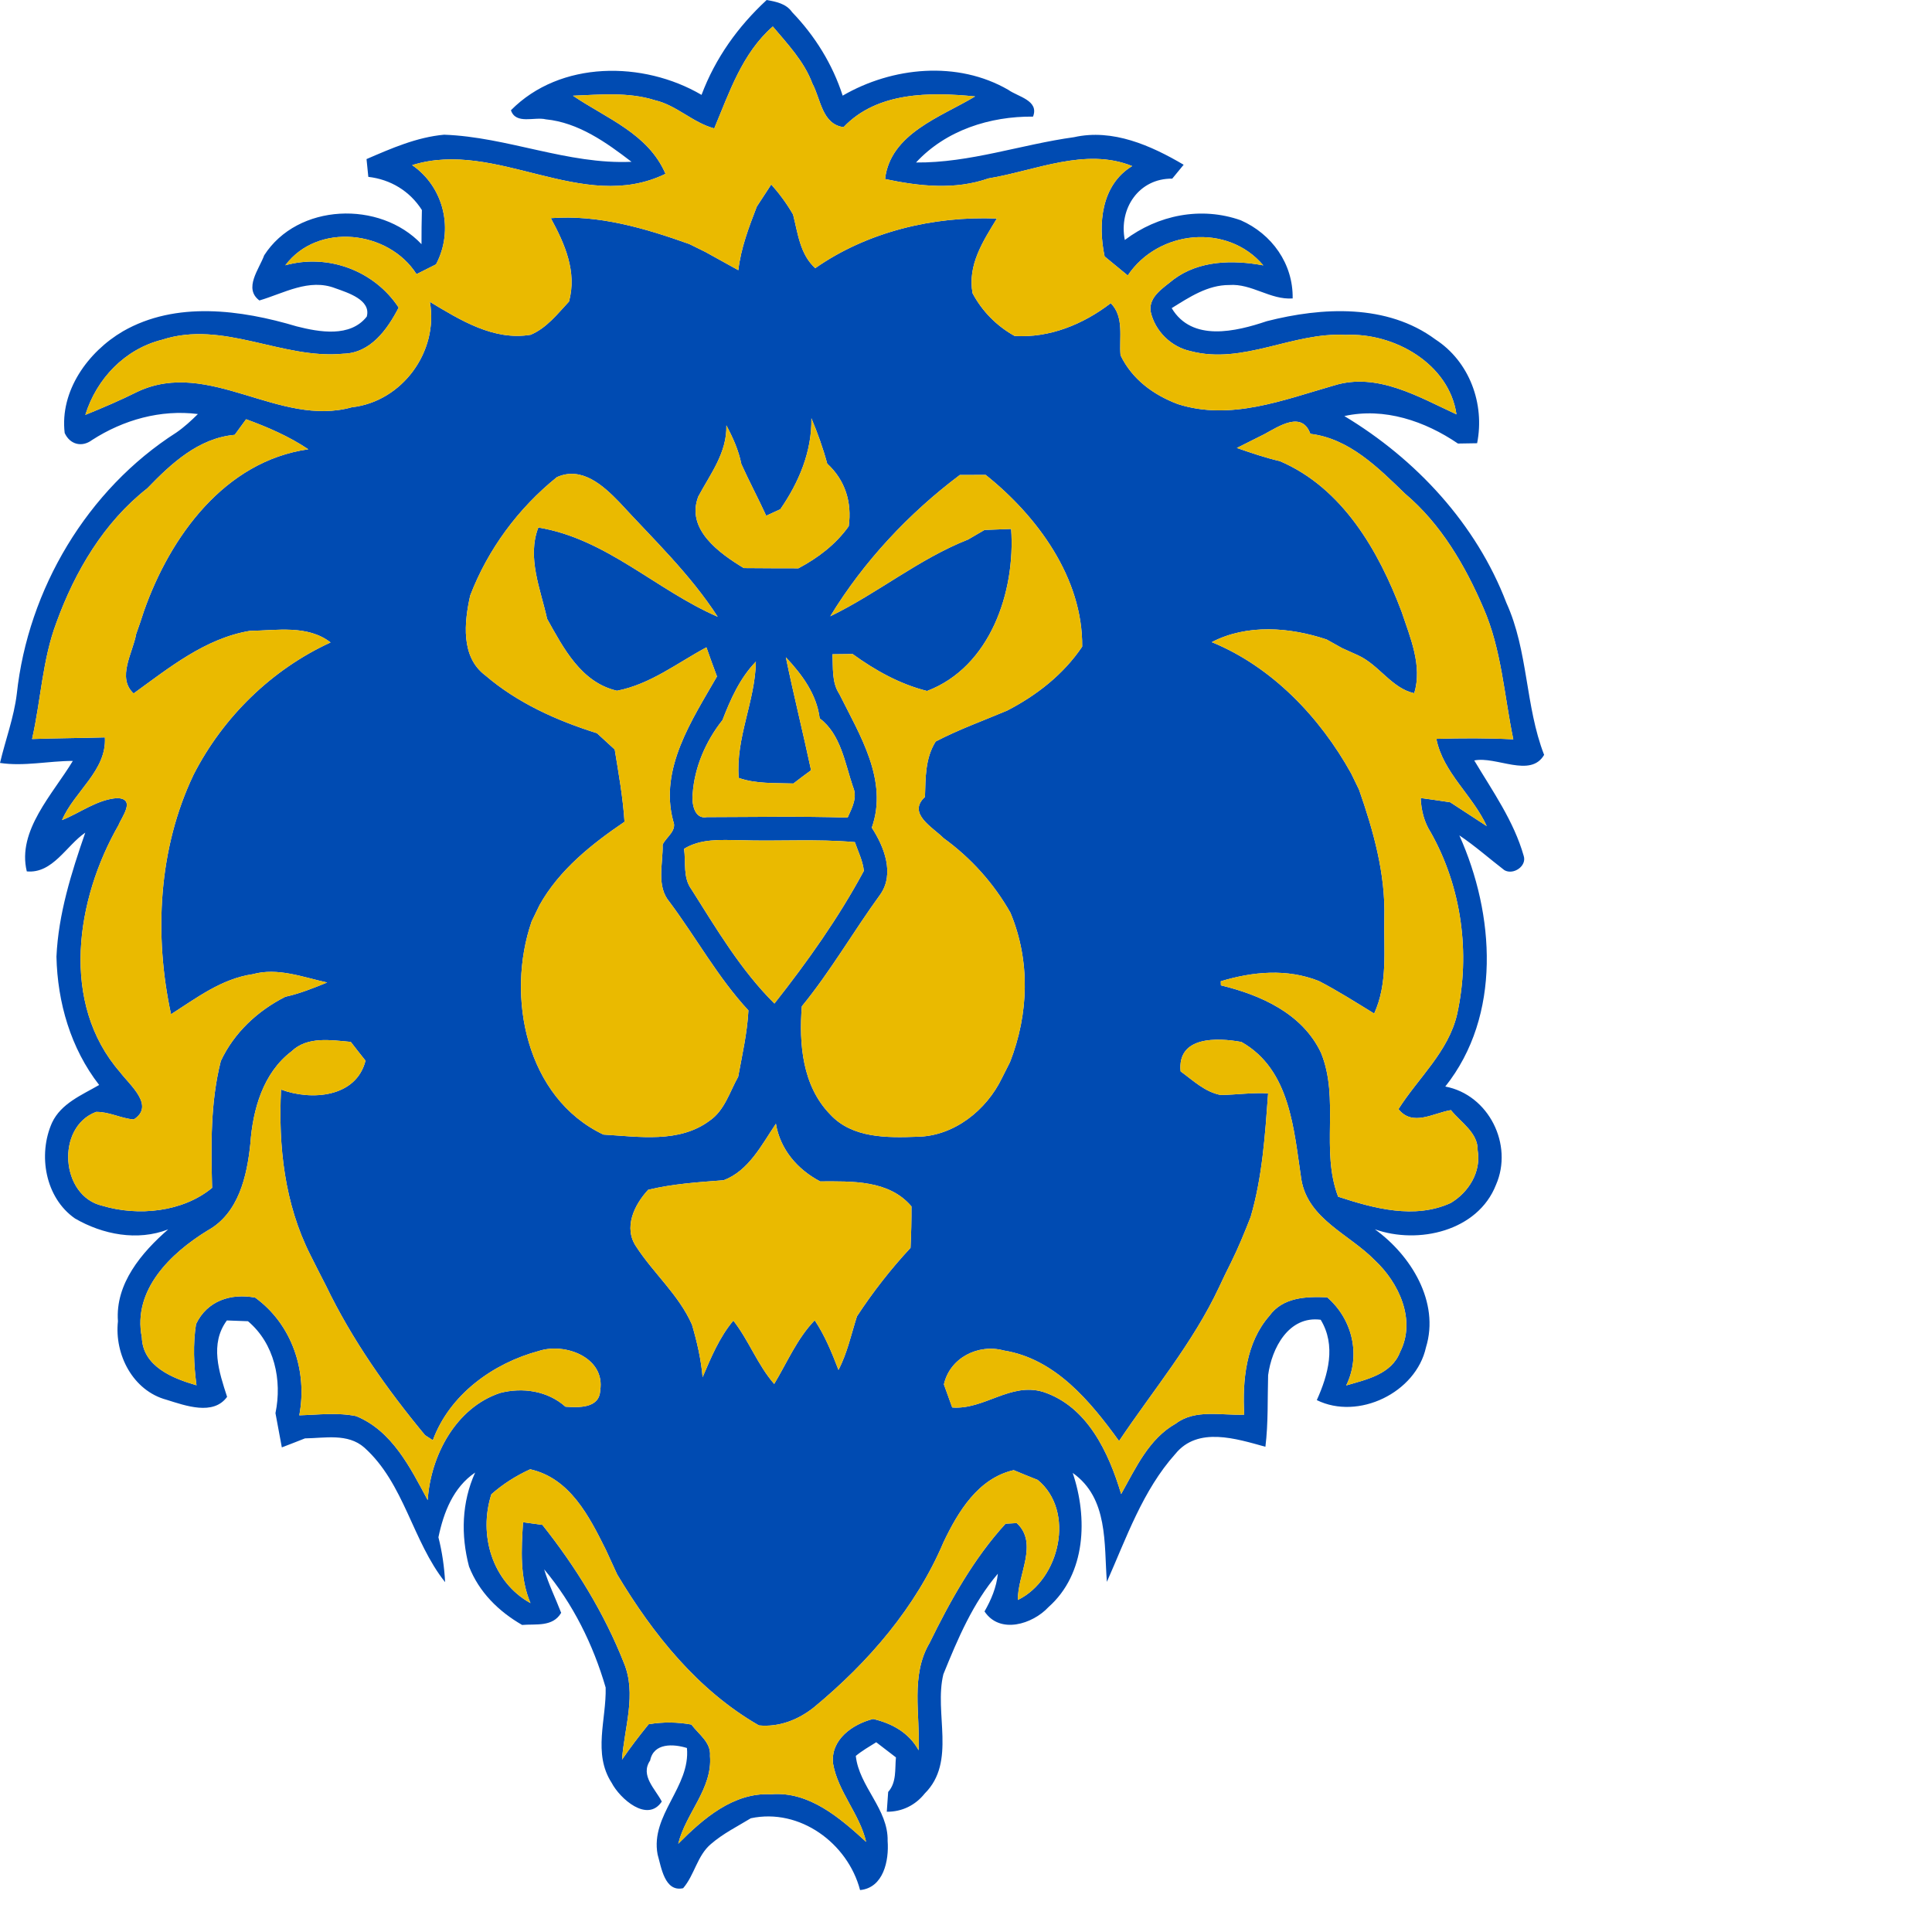 <ns0:svg xmlns:ns0="http://www.w3.org/2000/svg" version="1.1" id="Layer_1" x="0px" y="0px" width="256" height="256" viewBox="0 0 203.915 248.851" style="enable-background:new 0 0 203.915 248.851;" xml:space="preserve" preserveAspectRatio="xMinYMin meet">
<ns0:style type="text/css">
	.st0{fill:#004BB2;}
	.st1{fill:#EABA00;}
	.st2{fill:#466C7C;}
</ns0:style>
<ns0:g>
	<ns0:g id="_x23_004bb2ff">
		<ns0:path class="st0" d="M98.75,0c1.22,0.22,2.51,0.46,3.28,1.57c2.94,3.05,5.21,6.71,6.51,10.75c6.39-3.71,14.78-4.54,21.33-0.75    c1.25,0.9,4,1.36,3.19,3.45c-5.53-0.05-11.22,1.74-15.07,5.91c6.93,0.06,13.54-2.32,20.35-3.26c4.98-1.12,9.91,1.07,14.12,3.55    c-0.37,0.45-1.11,1.34-1.47,1.79c-4.28-0.05-6.91,3.83-6.11,7.9c4.28-3.23,9.83-4.34,14.93-2.54c4.01,1.76,6.77,5.61,6.69,10.07    c-2.87,0.21-5.28-1.94-8.16-1.73c-2.79-0.01-5.15,1.57-7.42,2.98c2.62,4.39,8.27,3.02,12.25,1.68c7.13-1.82,15.5-2.26,21.72,2.35    c4.39,2.85,6.38,8.3,5.37,13.37c-0.62,0.01-1.85,0.03-2.47,0.04c-4.24-2.89-9.49-4.68-14.63-3.54    c9.24,5.56,16.99,13.9,20.87,24.06c2.83,6.21,2.41,13.27,4.86,19.58c-1.75,3.02-6.16,0.14-9,0.72c2.36,3.95,5.1,7.81,6.37,12.29    c0.43,1.32-1.34,2.51-2.49,1.84c-1.94-1.49-3.77-3.12-5.8-4.48c4.56,10.15,5.46,23.21-1.81,32.35c5.6,1.06,8.79,7.5,6.53,12.66    c-2.34,5.98-10.02,7.71-15.6,5.73c4.64,3.33,8.38,9.38,6.58,15.21c-1.29,5.85-8.73,9.42-14.06,6.79c1.48-3.28,2.51-7.05,0.5-10.35    c-4.13-0.54-6.31,3.68-6.77,7.14c-0.09,3.07,0.03,6.16-0.35,9.22c-3.74-1.03-8.7-2.65-11.6,0.92c-4.2,4.69-6.3,10.8-8.82,16.48    c-0.38-4.92,0.21-10.77-4.4-14.03c1.95,5.77,1.72,12.99-3.12,17.28c-2.05,2.21-6.27,3.53-8.24,0.56c0.86-1.5,1.54-3.11,1.72-4.86    c-3.23,3.78-5.17,8.4-7.02,12.95c-1.23,5.01,1.71,11.27-2.4,15.36c-1.21,1.52-2.94,2.37-4.89,2.35c0.05-0.64,0.14-1.91,0.18-2.55    c1.11-1.25,0.85-2.94,1-4.45c-0.86-0.65-1.7-1.3-2.54-1.95c-0.9,0.56-1.82,1.09-2.63,1.76c0.42,3.94,4.2,6.85,4.1,10.96    c0.19,2.5-0.52,6.03-3.55,6.32c-1.58-6.03-7.76-10.59-14.07-9.25c-1.74,1.06-3.58,1.97-5.13,3.31c-1.78,1.49-2.11,3.98-3.59,5.7    c-2.38,0.52-2.81-2.68-3.29-4.35c-0.95-5.1,4.25-8.69,3.78-13.71c-1.74-0.54-4.29-0.68-4.74,1.61c-1.32,1.94,0.67,3.66,1.5,5.29    c-1.85,2.78-5.4-0.38-6.46-2.42c-2.45-3.79-0.66-8.17-0.77-12.27c-1.6-5.51-4.22-10.82-7.92-15.22c0.57,1.92,1.47,3.73,2.19,5.6    c-1.09,1.85-3.24,1.41-5.03,1.56c-3.04-1.75-5.55-4.23-6.84-7.53c-1.06-4.05-0.95-8.25,0.79-12.1c-2.82,1.91-4.06,5.13-4.73,8.34    c0.48,1.89,0.76,3.83,0.86,5.78c-4.22-5.29-5.24-12.71-10.41-17.34c-2.13-1.87-5.08-1.21-7.64-1.18c-1,0.4-1.99,0.78-2.98,1.16    c-0.28-1.47-0.55-2.94-0.82-4.41c0.88-4.24-0.13-8.97-3.54-11.84c-0.68-0.02-2.04-0.08-2.72-0.1c-2.23,3.03-1.01,6.63,0.03,9.84    c-1.78,2.46-5.38,1.13-7.79,0.38c-4.34-1.16-6.74-5.83-6.27-10.11c-0.36-4.85,3.05-8.86,6.47-11.84    c-3.95,1.54-8.44,0.67-12.01-1.41c-3.83-2.67-4.79-8.21-2.95-12.33c1.17-2.49,3.83-3.56,6.07-4.86    c-3.66-4.71-5.37-10.62-5.5-16.53c0.25-5.5,1.92-10.8,3.71-15.97c-2.44,1.66-4.19,5.3-7.53,4.99c-1.28-5.24,3.36-9.96,5.93-14.23    c-3.14,0-6.27,0.73-9.38,0.26c0.7-2.97,1.79-5.85,2.16-8.88c1.45-13.49,9.08-26.35,20.56-33.68c1-0.69,1.9-1.52,2.77-2.38    c-4.8-0.61-9.61,0.75-13.64,3.35c-1.31,0.98-2.85,0.57-3.52-0.91c-0.64-5.42,3-10.46,7.51-13.1c6.8-3.91,15.18-2.78,22.38-0.63    c2.91,0.74,6.89,1.45,9.02-1.26c0.59-2.15-2.45-3.08-4.04-3.65c-3.4-1.32-6.64,0.65-9.79,1.57c-2.07-1.55-0.03-4.03,0.62-5.82    c4.3-6.7,14.91-7.1,20.26-1.43c0-1.47,0.01-2.94,0.05-4.4c-1.56-2.45-4.04-3.94-6.9-4.27c-0.06-0.58-0.17-1.72-0.23-2.29    c3.2-1.38,6.46-2.82,9.99-3.14c8.16,0.29,15.92,3.86,24.14,3.49c-3.25-2.5-6.85-5.06-11.04-5.47c-1.45-0.36-3.86,0.71-4.49-1.17    c6.34-6.42,17.04-6.38,24.55-1.98C92.14,7.49,95.05,3.42,98.75,0 M92,16.54c-2.77-0.74-4.84-2.98-7.64-3.63    c-3.41-1.08-7.05-0.72-10.56-0.58c4.32,2.93,9.7,4.88,11.92,10.06c-10.71,5.21-21.76-4.53-32.63-1.12    c4.11,2.83,5.41,8.38,3.07,12.78c-0.84,0.42-1.68,0.84-2.51,1.26c-3.6-5.65-12.73-6.7-16.9-1.14c5.5-1.53,11.46,0.68,14.6,5.45    c-1.46,2.82-3.62,5.87-7.14,5.94c-7.86,0.77-15.45-4.36-23.33-1.8c-4.8,1.2-8.44,5.02-9.89,9.68c2.29-0.93,4.56-1.9,6.78-3.01    c9.21-4.27,18.15,4.65,27.54,2.03c6.47-0.72,11.21-7.16,10.06-13.58c3.9,2.34,8.21,5.04,12.98,4.24c2.05-0.86,3.46-2.69,4.94-4.28    c1.05-3.84-0.54-7.43-2.34-10.74c6.15-0.47,12.1,1.29,17.83,3.33c0.52,0.26,1.56,0.77,2.09,1.03c1.4,0.77,2.81,1.55,4.23,2.34    c0.33-2.85,1.36-5.54,2.38-8.19c0.62-0.95,1.24-1.9,1.86-2.85c1.06,1.19,2.01,2.48,2.81,3.87c0.62,2.41,0.89,5.14,2.86,6.91    c6.72-4.7,15.25-6.73,23.39-6.39c-1.79,2.93-3.79,5.99-3.13,9.62c1.24,2.33,3.1,4.21,5.41,5.5c4.5,0.29,8.87-1.51,12.39-4.22    c1.77,1.79,1.06,4.45,1.26,6.71c1.48,3.09,4.24,5.11,7.38,6.29c6.79,2.18,13.61-0.54,20.12-2.4c5.56-1.73,10.88,1.47,15.77,3.72    c-0.95-6.55-8.08-10.55-14.28-10.23c-6.77-0.4-13.19,3.87-19.95,2.09c-2.52-0.53-4.62-2.6-5.16-5.1c-0.3-1.93,1.69-3.08,2.96-4.14    c3.31-2.47,7.64-2.53,11.55-1.81c-4.64-5.49-13.55-4.54-17.46,1.3c-1-0.82-1.99-1.64-2.98-2.45c-0.88-4.15-0.45-9.22,3.55-11.64    c-6.02-2.44-12.46,0.59-18.51,1.59c-4.35,1.52-8.91,1.01-13.32,0.08c0.68-5.87,7.2-8,11.6-10.64c-5.81-0.57-12.62-0.61-16.95,3.96    c-2.78-0.39-2.92-3.6-4.01-5.62c-1.06-2.85-3.18-5.07-5.1-7.35C95.6,6.85,93.95,11.88,92,16.54 M99.54,27.43    C99.99,27.94,99.99,27.94,99.54,27.43 M31.7,54c-0.37,0.5-1.1,1.51-1.47,2.01c-4.66,0.42-8.17,3.69-11.26,6.89    c-5.58,4.37-9.31,10.69-11.7,17.28C5.45,85,5.27,90.2,4.13,95.19c3.12-0.11,6.25-0.12,9.38-0.21c0.25,4.27-3.95,6.96-5.52,10.65    c2.35-0.93,4.5-2.64,7.09-2.83c2.48,0.07,0.59,2.43,0.19,3.47c-5.48,9.54-7.57,22.94,0.21,31.85c1.24,1.65,4.51,4.3,1.75,6.07    c-1.66-0.13-3.19-1.01-4.86-0.97c-5.2,1.96-4.59,10.86,0.82,12.09c4.6,1.38,10.35,0.82,14.13-2.31    c-0.14-5.47-0.23-10.99,1.12-16.33c1.7-3.65,4.75-6.48,8.31-8.28c1.86-0.41,3.62-1.12,5.39-1.84c-3.13-0.68-6.36-1.96-9.58-1.07    c-4.01,0.58-7.23,3.05-10.53,5.16c-2.21-10.19-1.64-21.38,2.92-30.89c3.8-7.41,10.06-13.53,17.63-17    c-2.98-2.3-6.92-1.54-10.41-1.49c-5.75,0.97-10.38,4.75-14.96,8.06c-2.2-2.03-0.09-5.25,0.33-7.66c0.35-0.98,0.69-1.97,1.01-2.97    c3.38-9.6,10.4-19.29,21.16-20.82C37.23,56.2,34.48,55.02,31.7,54 M104.51,53.87c0.08,4.27-1.61,8.27-4,11.72    c-0.46,0.21-1.36,0.63-1.82,0.84c-1.02-2.24-2.19-4.41-3.2-6.66c-0.35-1.77-1.09-3.41-1.93-4.98c0.09,3.52-2.06,6.25-3.62,9.17    c-1.62,4.23,2.73,7.31,5.86,9.21c2.34,0.02,4.69,0.03,7.04,0.03c2.52-1.34,4.81-3.07,6.48-5.42c0.43-3.09-0.46-5.94-2.77-8.06    C106.01,57.72,105.31,55.77,104.51,53.87 M162.86,55.92c-1.19,0.59-2.38,1.19-3.55,1.78c1.82,0.63,3.66,1.26,5.55,1.7    c8.07,3.45,12.72,11.56,15.68,19.41c1.11,3.33,2.69,6.94,1.62,10.48c-2.88-0.61-4.56-3.68-7.25-4.89    c-0.51-0.23-1.53-0.69-2.04-0.92c-0.5-0.27-1.5-0.83-1.99-1.11c-4.74-1.59-10.26-2.02-14.8,0.34c7.75,3.17,13.94,9.67,17.96,16.92    c0.25,0.52,0.76,1.56,1.01,2.08c1.85,5.29,3.41,10.82,3.26,16.48c-0.09,4.15,0.47,8.47-1.31,12.36c-2.35-1.44-4.67-2.92-7.12-4.19    c-4.12-1.63-8.49-1.22-12.64,0.03l0.02,0.53c5.14,1.24,10.5,3.63,12.89,8.68c2.43,5.93-0.08,12.55,2.21,18.54    c4.6,1.51,9.85,2.94,14.5,0.81c2.32-1.38,3.95-4.02,3.47-6.78c0.06-2.27-2.18-3.6-3.44-5.18c-2.26,0.36-4.94,2.17-6.76-0.13    c2.57-4.06,6.44-7.38,7.56-12.25c1.72-7.85,0.57-16.35-3.4-23.39c-0.86-1.33-1.23-2.87-1.3-4.43c1.26,0.17,2.53,0.35,3.81,0.55    c1.56,1.02,3.13,2.04,4.7,3.07c-1.8-3.97-5.63-6.88-6.49-11.24c3.3-0.1,6.6-0.11,9.91,0.06c-1.18-5.65-1.5-11.55-3.84-16.9    c-2.36-5.49-5.48-10.84-10.09-14.73c-3.47-3.35-7.18-7.11-12.21-7.72C167.69,52.86,164.67,54.95,162.86,55.92 M71.73,61.46    c-4.96,3.99-8.9,9.31-11.17,15.26c-0.76,3.42-1.24,7.9,1.96,10.28c4.12,3.54,9.22,5.83,14.37,7.44c0.76,0.69,1.53,1.39,2.29,2.1    c0.5,3.09,1.06,6.18,1.26,9.31c-4.24,2.88-8.41,6.19-10.95,10.74c-0.25,0.53-0.75,1.57-1.01,2.09    c-3.35,9.68-0.71,22.73,9.24,27.46c4.55,0.26,9.75,1.14,13.67-1.78c1.94-1.32,2.59-3.71,3.69-5.67c0.52-2.83,1.17-5.65,1.32-8.54    c-3.93-4.24-6.71-9.35-10.15-13.96c-1.76-2.06-0.83-4.95-0.9-7.4c0.46-0.98,1.89-1.8,1.36-3.04C84.9,99,89.14,92.73,92.35,87.13    c-0.47-1.25-0.92-2.5-1.36-3.75c-3.77,2.02-7.22,4.76-11.52,5.59c-4.61-1.06-6.89-5.48-9-9.26c-0.84-3.81-2.62-7.91-1.13-11.76    c8.72,1.41,15.22,8.08,23.1,11.49c-3.55-5.5-8.3-10-12.69-14.78C77.68,62.52,74.91,60.02,71.73,61.46 M123.63,61.18    c-6.59,4.95-12.39,11.15-16.69,18.2c6.11-2.96,11.4-7.38,17.76-9.89c0.53-0.31,1.58-0.92,2.11-1.23c1.14-0.05,2.28-0.09,3.43-0.13    c0.57,8.08-2.69,17.78-10.83,20.87c-3.51-0.88-6.68-2.65-9.59-4.76c-0.65,0.01-1.95,0.02-2.6,0.03c0.11,1.72-0.12,3.59,0.89,5.12    c2.63,5.28,6.33,11.13,4.18,17.22c1.59,2.43,2.96,5.91,1.11,8.58c-3.46,4.75-6.39,9.87-10.12,14.43    c-0.38,4.85,0.07,10.26,3.66,13.93c2.83,3.07,7.33,3.01,11.18,2.87c4.75-0.06,8.95-3.42,10.95-7.59c0.26-0.51,0.77-1.53,1.03-2.04    c2.41-6.18,2.63-13.05,0.05-19.22c-2.15-3.8-5.09-7.06-8.62-9.62c-1.38-1.39-4.72-3.17-2.39-5.3c0.08-2.45,0.02-4.98,1.38-7.14    c2.97-1.55,6.12-2.68,9.2-3.98c3.81-1.97,7.26-4.66,9.67-8.24c0.09-8.85-5.8-16.83-12.43-22.12    C125.84,61.18,124.73,61.18,123.63,61.18 M101.22,84.66c1.01,4.87,2.21,9.69,3.25,14.55c-0.77,0.56-1.53,1.13-2.28,1.71    c-2.36-0.09-4.78,0.07-7.04-0.72c-0.41-5.16,2.13-9.88,2.21-14.98c-2.05,2.12-3.25,4.81-4.3,7.53c-2.14,2.69-3.6,6.05-3.84,9.49    c-0.14,1.15,0.17,3.33,1.83,3.01c6.04-0.01,12.08-0.13,18.13,0.06c0.56-1.25,1.3-2.58,0.69-3.96c-1.04-3.06-1.56-6.77-4.29-8.82    C105.2,89.43,103.3,86.87,101.22,84.66 M88.11,109.33c0.25,1.73-0.17,3.71,0.95,5.22c3.24,5.12,6.36,10.41,10.69,14.71    c4.26-5.4,8.26-11.03,11.52-17.09c-0.14-1.31-0.74-2.48-1.16-3.7c-4.94-0.44-9.89-0.08-14.84-0.25    C92.84,108.19,90.27,108,88.11,109.33 M37.55,135.42c-3.66,2.77-4.99,7.49-5.3,11.87c-0.43,4.19-1.51,9.01-5.52,11.21    c-4.72,2.9-9.68,7.64-8.46,13.76c0.12,3.75,3.98,5.29,7.04,6.17c-0.35-2.62-0.47-5.26-0.06-7.88c1.43-3.01,4.49-4,7.62-3.41    c4.74,3.44,6.76,9.46,5.68,15.16c2.42-0.07,4.9-0.39,7.31,0.1c4.65,1.89,6.99,6.65,9.23,10.82c0.37-5.71,3.62-11.91,9.33-13.8    c2.9-0.75,6.13-0.27,8.41,1.77c1.68,0.11,4.38,0.25,4.48-2.1c0.67-4.22-4.51-6.19-7.9-5.08c-5.9,1.58-11.49,5.61-13.66,11.5    c-0.25-0.16-0.76-0.49-1.01-0.66c-4.91-5.93-9.39-12.27-12.74-19.22c-0.69-1.33-1.36-2.67-2.03-4    c-3.33-6.59-4.13-14.01-3.77-21.29c3.89,1.45,9.67,1.04,10.88-3.72c-0.65-0.81-1.28-1.62-1.9-2.42    C42.62,133.97,39.58,133.46,37.55,135.42 M152.07,138c1.6,1.16,3.13,2.66,5.16,3.04c2.03-0.03,4.06-0.33,6.11-0.21    c-0.39,5.34-0.74,10.76-2.25,15.92c-0.78,1.98-1.58,3.96-2.53,5.87c-0.52,1.04-1.04,2.09-1.53,3.16    c-3.37,7.2-8.5,13.28-12.89,19.83c-3.71-5.12-8.22-10.6-14.85-11.66c-3.3-0.9-6.95,0.95-7.71,4.37c0.27,0.74,0.8,2.23,1.07,2.97    c4.12,0.32,7.48-3.27,11.7-2.01c5.71,1.86,8.46,7.81,10.06,13.16c1.87-3.32,3.55-7.11,7.03-9.07c2.53-1.91,5.87-1.03,8.82-1.16    c-0.24-4.41,0.21-9.25,3.24-12.72c1.74-2.41,4.75-2.51,7.45-2.39c3.25,2.82,4.36,7.44,2.45,11.35c2.61-0.76,5.84-1.43,6.94-4.31    c2.09-4.1-0.15-8.92-3.26-11.81c-3.25-3.35-8.59-5.27-9.46-10.4c-0.97-6.37-1.39-14.15-7.72-17.72    C156.78,133.64,151.61,133.44,152.07,138 M93.21,152.02c-3.26,0.25-6.53,0.46-9.72,1.23c-1.8,1.94-3.23,4.89-1.52,7.36    c2.24,3.44,5.47,6.18,7.16,10.01c0.65,2.21,1.17,4.46,1.37,6.77c1.09-2.55,2.16-5.14,3.96-7.29c2,2.56,3.11,5.69,5.26,8.16    c1.67-2.77,2.94-5.84,5.22-8.2c1.32,1.98,2.21,4.18,3.06,6.39c1.14-2.17,1.64-4.59,2.38-6.9c2.05-3.13,4.36-6.09,6.9-8.82    c0.09-1.79,0.13-3.57,0.12-5.34c-2.9-3.43-7.69-3.23-11.76-3.22c-2.92-1.53-5.15-4.12-5.7-7.43    C98.11,147.45,96.45,150.8,93.21,152.02 M63.29,192.47c-1.68,5.21,0.1,11.29,5.04,14.02c-1.4-3.3-1.18-6.92-0.96-10.42    c0.62,0.09,1.86,0.26,2.49,0.34c4.29,5.39,7.96,11.35,10.5,17.78c1.67,4.02,0.05,8.33-0.24,12.46c1.07-1.57,2.23-3.08,3.43-4.56    c1.83-0.31,3.68-0.29,5.51,0.04c0.91,1.25,2.54,2.28,2.39,4.04c0.34,4.24-3.13,7.37-4.09,11.32c3.19-3.22,7.1-6.64,11.96-6.38    c4.89-0.41,8.86,3.04,12.24,6.13c-0.84-3.61-3.62-6.44-4.26-10.08c-0.34-3.08,2.5-5.08,5.16-5.75c2.44,0.57,4.62,1.77,5.86,4.03    c0.22-4.6-1.07-9.62,1.41-13.81c2.67-5.45,5.68-10.87,9.79-15.37c0.36-0.02,1.08-0.06,1.44-0.08c2.85,2.63,0.07,6.69,0.15,9.9    c5.39-2.62,7.44-11.44,2.55-15.46c-1.04-0.41-2.08-0.83-3.09-1.26c-4.58,1.05-7.15,5.33-9.03,9.26    c-3.57,8.42-9.68,15.48-16.66,21.26c-2.03,1.63-4.5,2.61-7.13,2.36c-7.87-4.52-13.65-11.76-18.25-19.44    c-0.5-1.07-0.99-2.14-1.47-3.2c-2.14-4.29-4.61-9.2-9.74-10.35C66.47,190.08,64.78,191.15,63.29,192.47z" />
	</ns0:g>
	<ns0:g id="_x23_eaba00ff">
		<ns0:path class="st1" d="M92,16.54c1.95-4.66,3.6-9.69,7.54-13.13c1.92,2.28,4.04,4.5,5.1,7.35c1.09,2.02,1.23,5.23,4.01,5.62    c4.33-4.57,11.14-4.53,16.95-3.96c-4.4,2.64-10.92,4.77-11.6,10.64c4.41,0.93,8.97,1.44,13.32-0.08c6.05-1,12.49-4.03,18.51-1.59    c-4,2.42-4.43,7.49-3.55,11.64c0.99,0.81,1.98,1.63,2.98,2.45c3.91-5.84,12.82-6.79,17.46-1.3c-3.91-0.72-8.24-0.66-11.55,1.81    c-1.27,1.06-3.26,2.21-2.96,4.14c0.54,2.5,2.64,4.57,5.16,5.1c6.76,1.78,13.18-2.49,19.95-2.09c6.2-0.32,13.33,3.68,14.28,10.23    c-4.89-2.25-10.21-5.45-15.77-3.72c-6.51,1.86-13.33,4.58-20.12,2.4c-3.14-1.18-5.9-3.2-7.38-6.29c-0.2-2.26,0.51-4.92-1.26-6.71    c-3.52,2.71-7.89,4.51-12.39,4.22c-2.31-1.29-4.17-3.17-5.41-5.5c-0.66-3.63,1.34-6.69,3.13-9.62    c-8.14-0.34-16.67,1.69-23.39,6.39c-1.97-1.77-2.24-4.5-2.86-6.91c-0.8-1.39-1.75-2.68-2.81-3.87c-0.62,0.95-1.24,1.9-1.86,2.85    c-1.02,2.65-2.05,5.34-2.38,8.19c-1.42-0.79-2.83-1.57-4.23-2.34c-0.53-0.26-1.57-0.77-2.09-1.03c-5.73-2.04-11.68-3.8-17.83-3.33    c1.8,3.31,3.39,6.9,2.34,10.74c-1.48,1.59-2.89,3.42-4.94,4.28c-4.77,0.8-9.08-1.9-12.98-4.24c1.15,6.42-3.59,12.86-10.06,13.58    c-9.39,2.62-18.33-6.3-27.54-2.03c-2.22,1.11-4.49,2.08-6.78,3.01c1.45-4.66,5.09-8.48,9.89-9.68c7.88-2.56,15.47,2.57,23.33,1.8    c3.52-0.07,5.68-3.12,7.14-5.94c-3.14-4.77-9.1-6.98-14.6-5.45c4.17-5.56,13.3-4.51,16.9,1.14c0.83-0.42,1.67-0.84,2.51-1.26    c2.34-4.4,1.04-9.95-3.07-12.78c10.87-3.41,21.92,6.33,32.63,1.12c-2.22-5.18-7.6-7.13-11.92-10.06c3.51-0.14,7.15-0.5,10.56,0.58    C87.16,13.56,89.23,15.8,92,16.54z" />
		<ns0:path class="st1" d="M31.7,54c2.78,1.02,5.53,2.2,8.01,3.87C28.95,59.4,21.93,69.09,18.55,78.69c-0.32,1-0.66,1.99-1.01,2.97    c-0.42,2.41-2.53,5.63-0.33,7.66c4.58-3.31,9.21-7.09,14.96-8.06c3.49-0.05,7.43-0.81,10.41,1.49c-7.57,3.47-13.83,9.59-17.63,17    c-4.56,9.51-5.13,20.7-2.92,30.89c3.3-2.11,6.52-4.58,10.53-5.16c3.22-0.89,6.45,0.39,9.58,1.07c-1.77,0.72-3.53,1.43-5.39,1.84    c-3.56,1.8-6.61,4.63-8.31,8.28c-1.35,5.34-1.26,10.86-1.12,16.33c-3.78,3.13-9.53,3.69-14.13,2.31    c-5.41-1.23-6.02-10.13-0.82-12.09c1.67-0.04,3.2,0.84,4.86,0.97c2.76-1.77-0.51-4.42-1.75-6.07c-7.78-8.91-5.69-22.31-0.21-31.85    c0.4-1.04,2.29-3.4-0.19-3.47c-2.59,0.19-4.74,1.9-7.09,2.83c1.57-3.69,5.77-6.38,5.52-10.65c-3.13,0.09-6.26,0.1-9.38,0.21    C5.27,90.2,5.45,85,7.27,80.18c2.39-6.59,6.12-12.91,11.7-17.28c3.09-3.2,6.6-6.47,11.26-6.89C30.6,55.51,31.33,54.5,31.7,54z" />
		<ns0:path class="st1" d="M104.51,53.87c0.8,1.9,1.5,3.85,2.04,5.85c2.31,2.12,3.2,4.97,2.77,8.06c-1.67,2.35-3.96,4.08-6.48,5.42    c-2.35,0-4.7-0.01-7.04-0.03c-3.13-1.9-7.48-4.98-5.86-9.21c1.56-2.92,3.71-5.65,3.62-9.17c0.84,1.57,1.58,3.21,1.93,4.98    c1.01,2.25,2.18,4.42,3.2,6.66c0.46-0.21,1.36-0.63,1.82-0.84C102.9,62.14,104.59,58.14,104.51,53.87z" />
		<ns0:path class="st1" d="M162.86,55.92c1.81-0.97,4.83-3.06,5.92-0.04c5.03,0.61,8.74,4.37,12.21,7.72    c4.61,3.89,7.73,9.24,10.09,14.73c2.34,5.35,2.66,11.25,3.84,16.9c-3.31-0.17-6.61-0.16-9.91-0.06c0.86,4.36,4.69,7.27,6.49,11.24    c-1.57-1.03-3.14-2.05-4.7-3.07c-1.28-0.2-2.55-0.38-3.81-0.55c0.07,1.56,0.44,3.1,1.3,4.43c3.97,7.04,5.12,15.54,3.4,23.39    c-1.12,4.87-4.99,8.19-7.56,12.25c1.82,2.3,4.5,0.49,6.76,0.13c1.26,1.58,3.5,2.91,3.44,5.18c0.48,2.76-1.15,5.4-3.47,6.78    c-4.65,2.13-9.9,0.7-14.5-0.81c-2.29-5.99,0.22-12.61-2.21-18.54c-2.39-5.05-7.75-7.44-12.89-8.68l-0.02-0.53    c4.15-1.25,8.52-1.66,12.64-0.03c2.45,1.27,4.77,2.75,7.12,4.19c1.78-3.89,1.22-8.21,1.31-12.36c0.15-5.66-1.41-11.19-3.26-16.48    c-0.25-0.52-0.76-1.56-1.01-2.08c-4.02-7.25-10.21-13.75-17.96-16.92c4.54-2.36,10.06-1.93,14.8-0.34    c0.49,0.28,1.49,0.84,1.99,1.11c0.51,0.23,1.53,0.69,2.04,0.92c2.69,1.21,4.37,4.28,7.25,4.89c1.07-3.54-0.51-7.15-1.62-10.48    c-2.96-7.85-7.61-15.96-15.68-19.41c-1.89-0.44-3.73-1.07-5.55-1.7C160.48,57.11,161.67,56.51,162.86,55.92z" />
		<ns0:path class="st1" d="M71.73,61.46c3.18-1.44,5.95,1.06,8.02,3.2c4.39,4.78,9.14,9.28,12.69,14.78    c-7.88-3.41-14.38-10.08-23.1-11.49c-1.49,3.85,0.29,7.95,1.13,11.76c2.11,3.78,4.39,8.2,9,9.26c4.3-0.83,7.75-3.57,11.52-5.59    c0.44,1.25,0.89,2.5,1.36,3.75c-3.21,5.6-7.45,11.87-5.64,18.62c0.53,1.24-0.9,2.06-1.36,3.04c0.07,2.45-0.86,5.34,0.9,7.4    c3.44,4.61,6.22,9.72,10.15,13.96c-0.15,2.89-0.8,5.71-1.32,8.54c-1.1,1.96-1.75,4.35-3.69,5.67c-3.92,2.92-9.12,2.04-13.67,1.78    c-9.95-4.73-12.59-17.78-9.24-27.46c0.26-0.52,0.76-1.56,1.01-2.09c2.54-4.55,6.71-7.86,10.95-10.74    c-0.2-3.13-0.76-6.22-1.26-9.31c-0.76-0.71-1.53-1.41-2.29-2.1c-5.15-1.61-10.25-3.9-14.37-7.44c-3.2-2.38-2.72-6.86-1.96-10.28    C62.83,70.77,66.77,65.45,71.73,61.46z" />
		<ns0:path class="st1" d="M123.63,61.18c1.1,0,2.21,0,3.33-0.01c6.63,5.29,12.52,13.27,12.43,22.12c-2.41,3.58-5.86,6.27-9.67,8.24    c-3.08,1.3-6.23,2.43-9.2,3.98c-1.36,2.16-1.3,4.69-1.38,7.14c-2.33,2.13,1.01,3.91,2.39,5.3c3.53,2.56,6.47,5.82,8.62,9.62    c2.58,6.17,2.36,13.04-0.05,19.22c-0.26,0.51-0.77,1.53-1.03,2.04c-2,4.17-6.2,7.53-10.95,7.59c-3.85,0.14-8.35,0.2-11.18-2.87    c-3.59-3.67-4.04-9.08-3.66-13.93c3.73-4.56,6.66-9.68,10.12-14.43c1.85-2.67,0.48-6.15-1.11-8.58    c2.15-6.09-1.55-11.94-4.18-17.22c-1.01-1.53-0.78-3.4-0.89-5.12c0.65-0.01,1.95-0.02,2.6-0.03c2.91,2.11,6.08,3.88,9.59,4.76    c8.14-3.09,11.4-12.79,10.83-20.87c-1.15,0.04-2.29,0.08-3.43,0.13c-0.53,0.31-1.58,0.92-2.11,1.23    c-6.36,2.51-11.65,6.93-17.76,9.89C111.24,72.33,117.04,66.13,123.63,61.18z" />
		<ns0:path class="st1" d="M101.22,84.66c2.08,2.21,3.98,4.77,4.36,7.87c2.73,2.05,3.25,5.76,4.29,8.82c0.61,1.38-0.13,2.71-0.69,3.96    c-6.05-0.19-12.09-0.07-18.13-0.06c-1.66,0.32-1.97-1.86-1.83-3.01c0.24-3.44,1.7-6.8,3.84-9.49c1.05-2.72,2.25-5.41,4.3-7.53    c-0.08,5.1-2.62,9.82-2.21,14.98c2.26,0.79,4.68,0.63,7.04,0.72c0.75-0.58,1.51-1.15,2.28-1.71    C103.43,94.35,102.23,89.53,101.22,84.66z" />
		<ns0:path class="st1" d="M88.11,109.33c2.16-1.33,4.73-1.14,7.16-1.11c4.95,0.17,9.9-0.19,14.84,0.25c0.42,1.22,1.02,2.39,1.16,3.7    c-3.26,6.06-7.26,11.69-11.52,17.09c-4.33-4.3-7.45-9.59-10.69-14.71C87.94,113.04,88.36,111.06,88.11,109.33z" />
		<ns0:path class="st1" d="M37.55,135.42c2.03-1.96,5.07-1.45,7.63-1.22c0.62,0.8,1.25,1.61,1.9,2.42c-1.21,4.76-6.99,5.17-10.88,3.72    c-0.36,7.28,0.44,14.7,3.77,21.29c0.67,1.33,1.34,2.67,2.03,4c3.35,6.95,7.83,13.29,12.74,19.22c0.25,0.17,0.76,0.5,1.01,0.66    c2.17-5.89,7.76-9.92,13.66-11.5c3.39-1.11,8.57,0.86,7.9,5.08c-0.1,2.35-2.8,2.21-4.48,2.1c-2.28-2.04-5.51-2.52-8.41-1.77    c-5.71,1.89-8.96,8.09-9.33,13.8c-2.24-4.17-4.58-8.93-9.23-10.82c-2.41-0.49-4.89-0.17-7.31-0.1c1.08-5.7-0.94-11.72-5.68-15.16    c-3.13-0.59-6.19,0.4-7.62,3.41c-0.41,2.62-0.29,5.26,0.06,7.88c-3.06-0.88-6.92-2.42-7.04-6.17c-1.22-6.12,3.74-10.86,8.46-13.76    c4.01-2.2,5.09-7.02,5.52-11.21C32.56,142.91,33.89,138.19,37.55,135.42z" />
		<ns0:path class="st1" d="M152.07,138c-0.46-4.56,4.71-4.36,7.83-3.79c6.33,3.57,6.75,11.35,7.72,17.72c0.87,5.13,6.21,7.05,9.46,10.4    c3.11,2.89,5.35,7.71,3.26,11.81c-1.1,2.88-4.33,3.55-6.94,4.31c1.91-3.91,0.8-8.53-2.45-11.35c-2.7-0.12-5.71-0.02-7.45,2.39    c-3.03,3.47-3.48,8.31-3.24,12.72c-2.95,0.13-6.29-0.75-8.82,1.16c-3.48,1.96-5.16,5.75-7.03,9.07    c-1.6-5.35-4.35-11.3-10.06-13.16c-4.22-1.26-7.58,2.33-11.7,2.01c-0.27-0.74-0.8-2.23-1.07-2.97c0.76-3.42,4.41-5.27,7.71-4.37    c6.63,1.06,11.14,6.54,14.85,11.66c4.39-6.55,9.52-12.63,12.89-19.83c0.49-1.07,1.01-2.12,1.53-3.16    c0.95-1.91,1.75-3.89,2.53-5.87c1.51-5.16,1.86-10.58,2.25-15.92c-2.05-0.12-4.08,0.18-6.11,0.21    C155.2,140.66,153.67,139.16,152.07,138z" />
		<ns0:path class="st1" d="M93.21,152.02c3.24-1.22,4.9-4.57,6.73-7.28c0.55,3.31,2.78,5.9,5.7,7.43c4.07-0.01,8.86-0.21,11.76,3.22    c0.01,1.77-0.03,3.55-0.12,5.34c-2.54,2.73-4.85,5.69-6.9,8.82c-0.74,2.31-1.24,4.73-2.38,6.9c-0.85-2.21-1.74-4.41-3.06-6.39    c-2.28,2.36-3.55,5.43-5.22,8.2c-2.15-2.47-3.26-5.6-5.26-8.16c-1.8,2.15-2.87,4.74-3.96,7.29c-0.2-2.31-0.72-4.56-1.37-6.77    c-1.69-3.83-4.92-6.57-7.16-10.01c-1.71-2.47-0.28-5.42,1.52-7.36C86.68,152.48,89.95,152.27,93.21,152.02z" />
		<ns0:path class="st1" d="M63.29,192.47c1.49-1.32,3.18-2.39,5-3.22c5.13,1.15,7.6,6.06,9.74,10.35c0.48,1.06,0.97,2.13,1.47,3.2    c4.6,7.68,10.38,14.92,18.25,19.44c2.63,0.25,5.1-0.73,7.13-2.36c6.98-5.78,13.09-12.84,16.66-21.26    c1.88-3.93,4.45-8.21,9.03-9.26c1.01,0.43,2.05,0.85,3.09,1.26c4.89,4.02,2.84,12.84-2.55,15.46c-0.08-3.21,2.7-7.27-0.15-9.9    c-0.36,0.02-1.08,0.06-1.44,0.08c-4.11,4.5-7.12,9.92-9.79,15.37c-2.48,4.19-1.19,9.21-1.41,13.81c-1.24-2.26-3.42-3.46-5.86-4.03    c-2.66,0.67-5.5,2.67-5.16,5.75c0.64,3.64,3.42,6.47,4.26,10.08c-3.38-3.09-7.35-6.54-12.24-6.13c-4.86-0.26-8.77,3.16-11.96,6.38    c0.96-3.95,4.43-7.08,4.09-11.32c0.15-1.76-1.48-2.79-2.39-4.04c-1.83-0.33-3.68-0.35-5.51-0.04c-1.2,1.48-2.36,2.99-3.43,4.56    c0.29-4.13,1.91-8.44,0.24-12.46c-2.54-6.43-6.21-12.39-10.5-17.78c-0.63-0.08-1.87-0.25-2.49-0.34    c-0.22,3.5-0.44,7.12,0.96,10.42C63.39,203.76,61.61,197.68,63.29,192.47z" />
	</ns0:g>
	<ns0:g id="_x23_466c7cff">
		<ns0:path class="st2" d="M99.54,27.43C99.99,27.94,99.99,27.94,99.54,27.43z" />
	</ns0:g>
</ns0:g>
</ns0:svg>